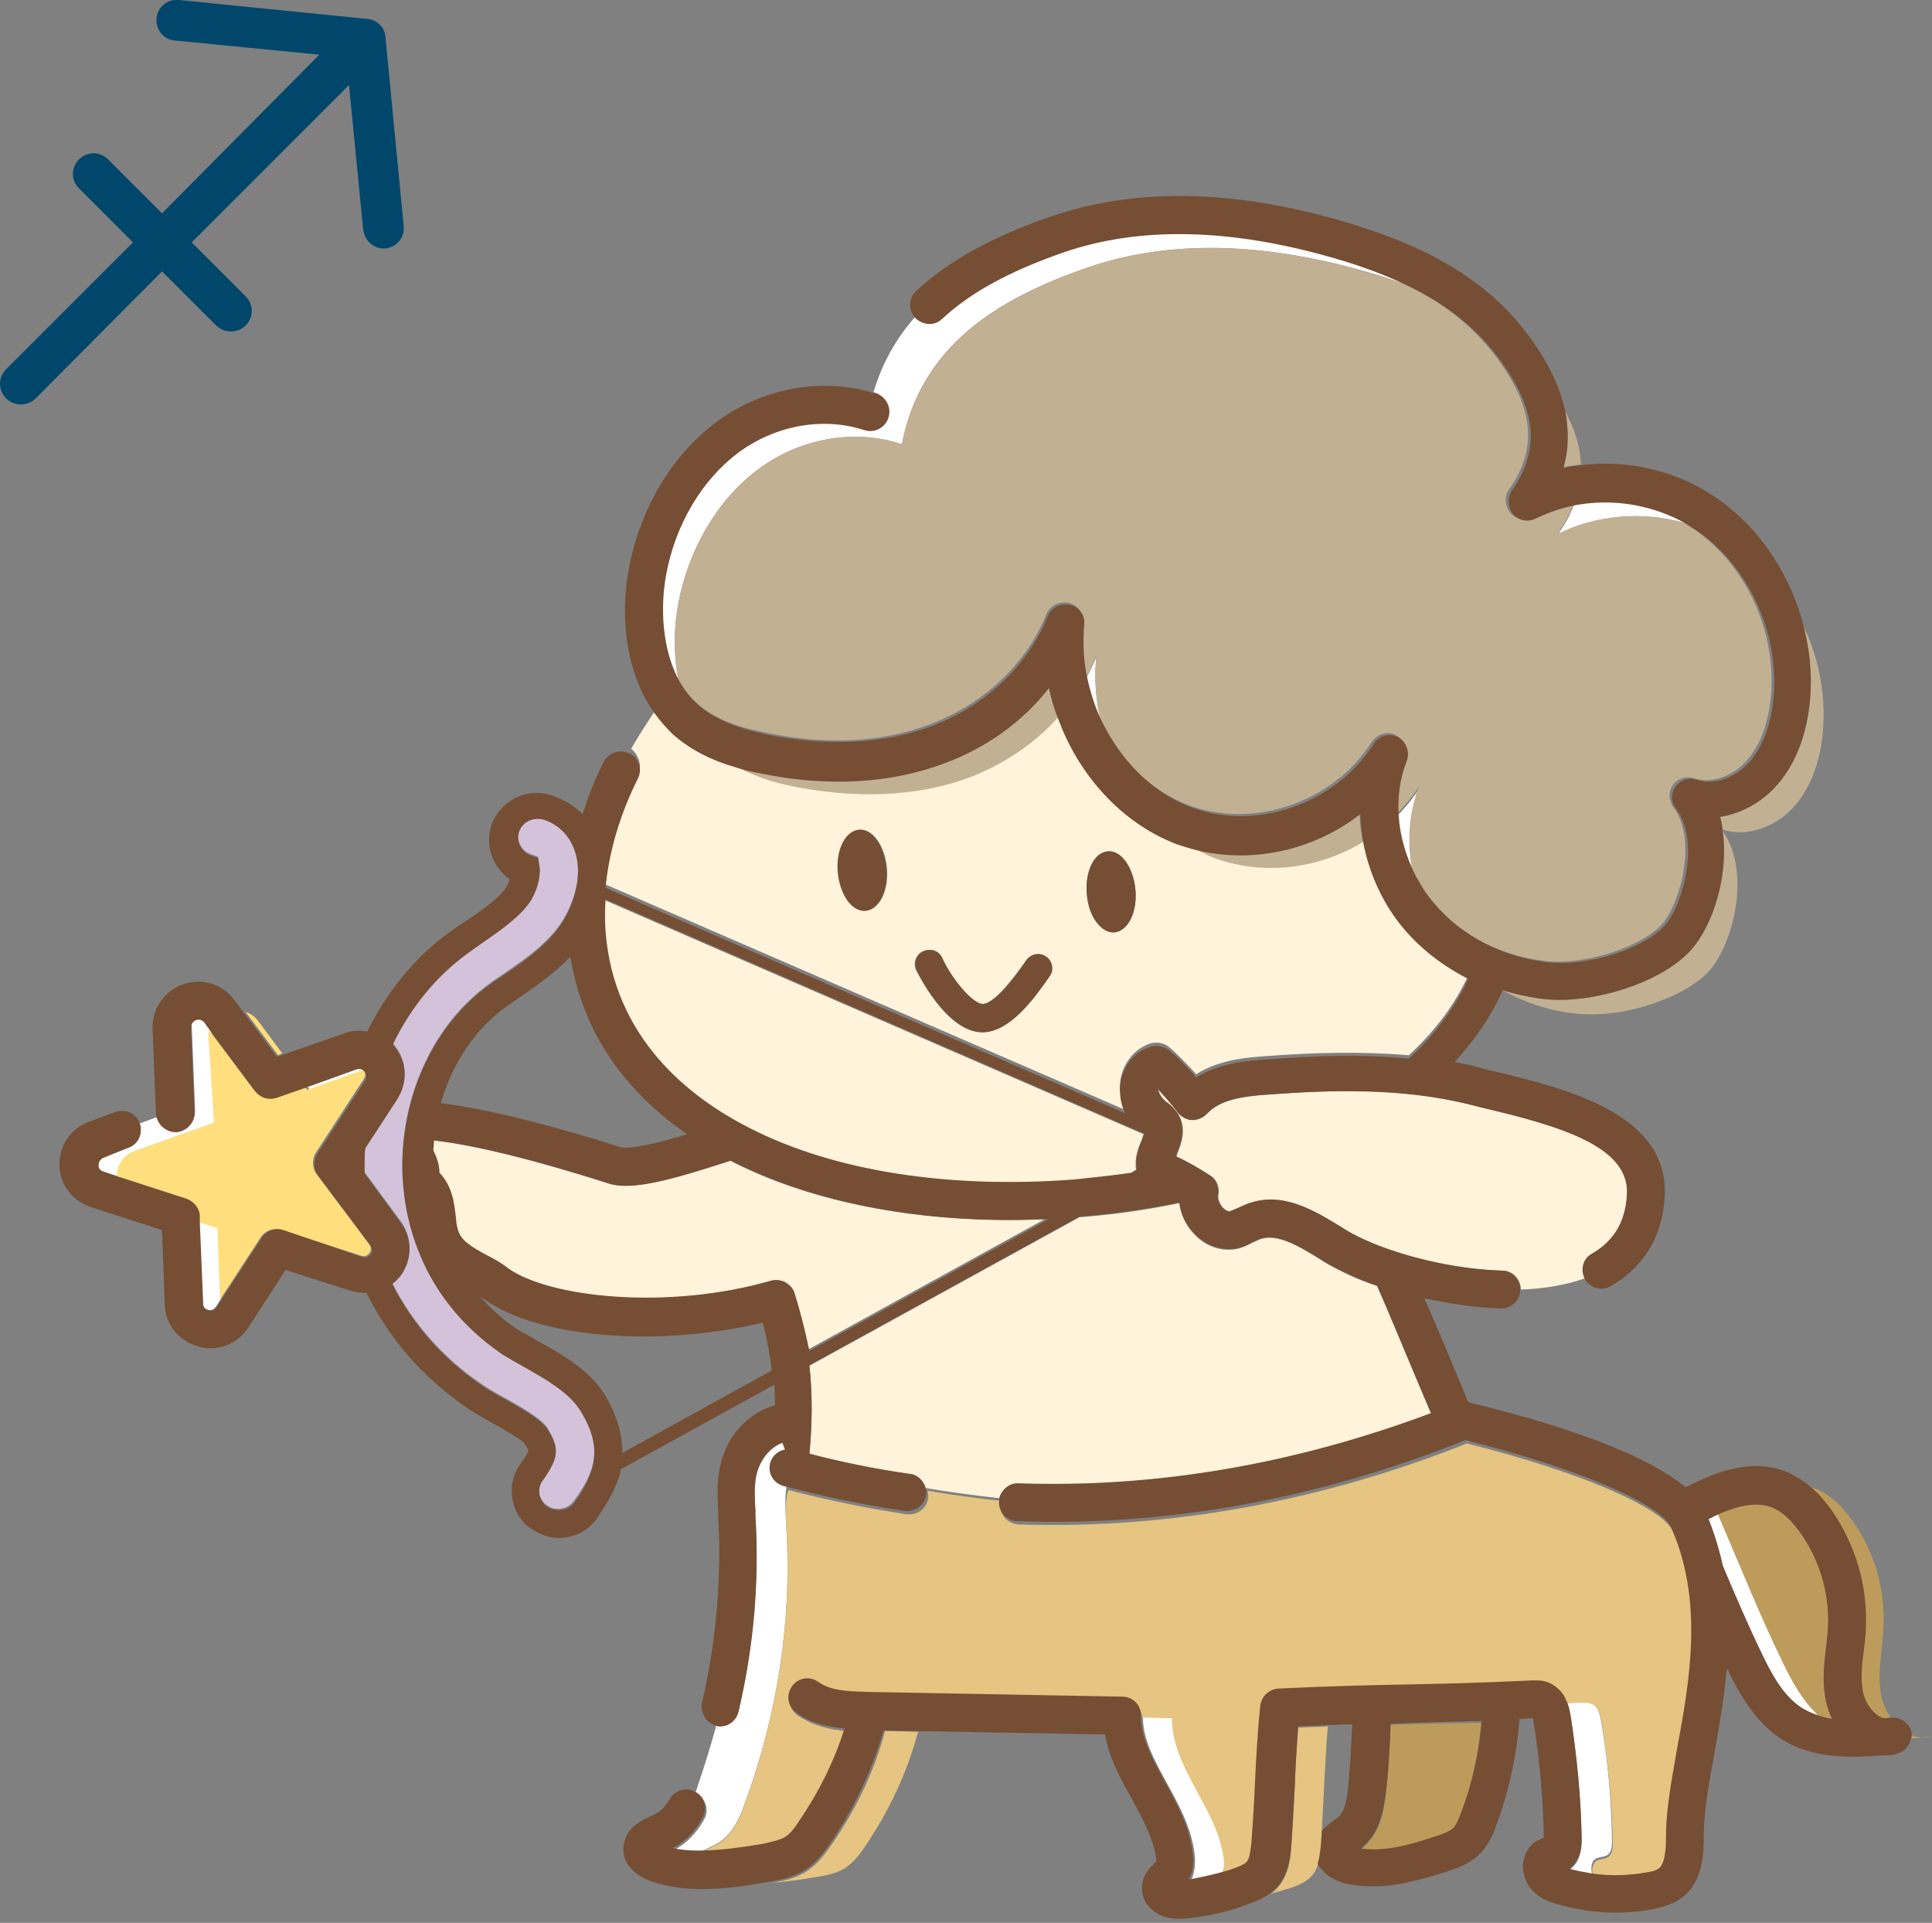 <?xml version="1.0" encoding="utf-8"?>
<!-- Generator: Adobe Illustrator 27.7.0, SVG Export Plug-In . SVG Version: 6.00 Build 0)  -->
<svg version="1.1" id="レイヤー1" xmlns="http://www.w3.org/2000/svg" xmlns:xlink="http://www.w3.org/1999/xlink" x="0px"
	 y="0px" viewBox="0 0 286.2 284.8" style="enable-background:new 0 0 286.2 284.8;" xml:space="preserve">
<rect x="0" y="0" width="286.2" height="284.8" fill="#808080" stroke="none"/>
<style type="text/css">
	.st0{fill:#00476B;}
	.st1{fill:none;}
	.st2{fill:#FFF3DB;}
	.st3{fill:#FFFFFF;}
	.st4{fill:#BD9C5B;}
	.st5{fill:#E6C481;}
	.st6{fill:#C2B093;}
	.st7{fill:#D3C2DA;}
	.st8{fill:#FFDE7D;}
	.st9{fill:#754E34;}
</style>
<g>
	<path class="st0" d="M57.1,5.5c-0.1-1.5-1.3-2.6-2.7-2.7L26.5,0c-1.7-0.2-3.2,1.1-3.3,2.7c-0.2,1.7,1.1,3.2,2.7,3.3l21.4,2.1
		L24,31.6l-8-8c-1.2-1.2-3.1-1.2-4.3,0c-1.2,1.2-1.2,3.1,0,4.3l8,8L0.9,54.7c-1.2,1.2-1.2,3.1,0,4.3c0.6,0.6,1.4,0.9,2.2,0.9
		c0.8,0,1.6-0.3,2.2-0.9L24,40.2l8,8c0.6,0.6,1.4,0.9,2.2,0.9c0.8,0,1.6-0.3,2.2-0.9c1.2-1.2,1.2-3.1,0-4.3l-8-8l23.3-23.3L53.8,34
		c0.2,1.6,1.5,2.8,3,2.8c0.1,0,0.2,0,0.3,0c1.7-0.2,2.9-1.7,2.7-3.3L57.1,5.5z"/>
	<g>
		<g>
			<path class="st1" d="M71.8,192.3c-0.2-0.1-0.4-0.3-0.6-0.4c1.5,1.7,3.4,3.4,5.7,5c0.6,0.4,1.7,1.1,2.8,1.6c3.7,2.1,7.8,4.4,10,8
				c1.9,3.2,2.7,6,2.6,8.6l22.2-12.2c-0.3-2.4-0.7-4.7-1.3-7.1C97.7,199.5,79.6,198.1,71.8,192.3z"/>
			<path class="st1" d="M197.6,269.8c0.2-0.1,0.4-0.3,0.6-0.4c1-0.8,1.3-2.6,1.5-4.4c0.4-3.1,0.6-6.3,0.6-9.4
				c-1.1,0-2.3,0.1-3.6,0.1c-0.4,4.9-0.5,10.3-0.9,15.7C196.4,270.7,197.1,270.2,197.6,269.8z"/>
			<path class="st1" d="M101.7,168.1c-9.6-6.7-15.5-15.7-17.3-26.3c-2.3,2.4-5,4.3-7.5,6c-0.7,0.5-1.3,0.9-2,1.4
				c-4.6,3.3-8,8.4-9.8,14.3c7.6,0.9,18.1,3.9,26.6,6.5C93.2,170.4,97.5,169.4,101.7,168.1z"/>
			<path class="st2" d="M149.4,180.7c-15.6,0-29.9-3-40.9-8.6c-0.1-0.1-0.2-0.1-0.4-0.2c-8.6,2.8-14.6,4.5-18,3.4
				c-13.8-4.4-21.6-5.9-26-6.4c-0.1,0.5-0.1,1-0.1,1.5c0.5,1,0.9,2.2,0.9,3.3c1,0.9,1.7,2.2,2,3.8c0.2,0.9,0.3,1.7,0.4,2.5
				c0.1,0.7,0.2,1.4,0.3,2c0.5,1.6,1.9,2.5,4.3,3.9c1,0.6,2.1,1.2,3.1,1.9c6.1,4.5,23.7,6.4,39.1,1.9c1.4-0.4,3,0.4,3.4,1.8
				c1,2.9,1.6,5.7,2,8.5l35.4-19.5C153.2,180.7,151.3,180.7,149.4,180.7z"/>
			<path class="st2" d="M150.9,219.8c20.3,0.7,40.9-2.8,61.1-10.4c-0.8-2-1.7-4-2.5-5.9c-1.9-4.5-3.7-8.9-5.5-13
				c-3-1-5.7-2.3-7.9-3.6l-0.3-0.2c-3.2-2-6.6-4.1-9.2-3.1c-0.3,0.1-0.6,0.3-0.9,0.4c-0.7,0.3-1.5,0.8-2.5,1
				c-2.2,0.4-4.5-0.3-6.2-2.1c-1.3-1.3-2.1-3-2.3-4.7c-4.7,1-9.7,1.7-14.8,2.1l-40,22c0.5,4.5,0.4,8.9,0,13.1
				c4.9,1.2,9.9,2.2,14.9,3c1.1,0.2,2,1,2.3,2c3.6,0.6,7.2,1.1,10.9,1.5C148.4,220.6,149.6,219.7,150.9,219.8z"/>
			<path class="st3" d="M104.3,269.5c-1.1,2-2.5,3.4-4.2,4.4c-0.1,0-0.2,0.1-0.3,0.1c1.2,0.3,2.6,0.4,3.9,0.4
				c0.7-0.5,1.6-0.8,2.3-1.2c2.4-1.3,3.5-3.7,4.3-6c4.9-13.3,7-27.2,6.2-40.7c-0.1-2.1-0.3-4.2,0-6.3c-0.1,0-0.3-0.1-0.4-0.1
				c-1.5-0.4-2.4-1.9-2-3.4c0.3-1.1,1.2-1.8,2.2-2l-0.4-1c0,0,0,0,0,0c-2,0.8-3.2,2.7-3.7,4.2c-0.5,1.8-0.4,3.8-0.3,5.9l0,0.7
				c0.6,9.6-0.3,19.3-2.5,29c-0.3,1.3-1.5,2.2-2.7,2.2c-0.2,0-0.4,0-0.6-0.1c0,0,0,0,0,0c-0.9,3.3-1.9,6.5-3,9.7
				c0,0.1,0,0.1-0.1,0.2c0.1,0,0.2,0.1,0.2,0.1C104.6,266.5,105.1,268.2,104.3,269.5z"/>
			<path class="st4" d="M208.5,255.4c-0.8,0-1.7,0-2.5,0.1c-0.1,3.4-0.3,6.8-0.7,10.2c-0.3,3-1,6-3.5,8.1c-0.1,0.1-0.1,0.1-0.2,0.2
				c3.6,0.5,7.6-0.6,11.3-1.9c0.8-0.3,1.7-0.6,2.2-1c0.5-0.5,0.9-1.4,1.2-2.2c1.7-4.4,2.7-9,3.1-13.7
				C215.1,255.2,211.7,255.3,208.5,255.4z"/>
			<path class="st3" d="M266.8,252.9c0.8,0.5,1.6,0.9,2.6,1.2c-2.4-2.2-4-5.2-5.4-8.1c-3.4-7-6.2-14.2-9.5-21.7
				c-0.5,0.2-1,0.4-1.4,0.7c0.9,2.3,1.6,4.6,2.1,6.9c1.9,4.4,3.7,8.7,5.7,12.8C262.4,247.9,264.1,251.1,266.8,252.9z"/>
			<path class="st4" d="M286,257.2c-0.4,0-0.8,0.1-1.3,0.1C285.1,257.4,285.6,257.3,286,257.2z"/>
			<path class="st4" d="M271.1,223.5c3.7,5.1,5.5,11.3,5.2,17.6c-0.1,1.2-0.2,2.3-0.3,3.4c-0.2,2.2-0.5,4.3-0.1,6.2
				c0.3,1.3,1.2,2.7,2.2,3.4c0.3,0.2,0.7,0.4,1,0.4c0.3,0,0.6-0.1,1-0.1c-0.7-0.9-1.1-2-1.4-3.1c-0.7-3.4,0.2-6.9,0.3-10.4
				c0.3-5.6-1.4-11.3-4.7-15.8c-1.3-1.8-2.9-3.5-4.9-4.4c-0.4-0.2-0.8-0.3-1.2-0.4C269.3,221.3,270.2,222.3,271.1,223.5z"/>
			<path class="st4" d="M283.2,257c0,0.2,0,0.3,0,0.5c0.5,0,1-0.1,1.5-0.1C284.2,257.3,283.7,257.2,283.2,257z"/>
			<path class="st4" d="M269.4,254.1c0.6,0.2,1.3,0.4,2,0.5c-0.4-0.8-0.7-1.7-0.9-2.6c-0.6-2.8-0.3-5.4,0-8c0.1-1.1,0.2-2.1,0.3-3.1
				c0.2-5-1.2-10-4.2-14c-1.3-1.7-2.5-2.9-3.8-3.5c-2.4-1.1-5.3-0.4-8.3,0.9c3.2,7.5,6.1,14.7,9.5,21.7
				C265.4,248.9,267,251.9,269.4,254.1z"/>
			<path class="st3" d="M181.3,274.6c-1.2-7.3-7.6-12.9-7.6-20.3l-4.4-0.1c0,0,0,0,0,0.1c0,3.3,1.7,6.4,3.5,9.7
				c1.7,3.1,3.5,6.3,4.1,10.1c0.1,0.7,0.4,2.7-0.5,4.5c1.5-0.2,3-0.5,4.5-1c0.1-0.1,0.1-0.2,0.2-0.3
				C181.5,276.6,181.4,275.5,181.3,274.6z"/>
			<path class="st3" d="M236.4,275.3c0.5-0.3,1.3-0.2,1.8-0.6c0.6-0.5,0.6-1.4,0.6-2.2c-0.1-5.9-0.6-11.7-1.6-17.5
				c-0.2-1.1-0.5-2.4-1.5-2.9c-0.4-0.2-0.9-0.2-1.4-0.2c-0.8,0-1.6,0.1-2.3,0.1c0.4,1,0.6,2,0.7,2.5c0.9,5.9,1.5,11.9,1.6,17.9
				c0,0.8,0.1,3.1-1.7,4.5c0,0-0.1,0.1-0.1,0.1c1.1,0.3,2.3,0.6,3.4,0.7C235.6,276.8,235.7,275.7,236.4,275.3z"/>
			<path class="st5" d="M123,273.5c-1,1.4-2.1,2.9-3.9,3.9c-1.7,1-3.6,1.3-4.9,1.5c2.3-0.2,4.6-0.5,6.8-0.9c1.4-0.2,2.8-0.5,4-1.2
				c1.3-0.8,2.2-1.9,3-3.1c3.7-5.4,6.4-11.2,8-17.2l-4.9-0.1C129.5,262.5,126.7,268.2,123,273.5z"/>
			<path class="st5" d="M116.5,226.6c0.8,13.5-1.3,27.3-6.2,40.7c-0.8,2.3-1.9,4.7-4.3,6c-0.7,0.4-1.6,0.7-2.3,1.2
				c3.1,0.1,6.4-0.4,9.5-1c1.3-0.2,2.3-0.4,3.1-0.9c0.8-0.5,1.5-1.4,2.1-2.2c3.1-4.4,5.4-9.2,6.9-14c-2.3-0.2-4.9-0.8-7.1-2.3
				c-1.3-0.9-1.6-2.6-0.7-3.9c0.9-1.3,2.6-1.6,3.9-0.7c1.8,1.3,4.2,1.4,7.2,1.5l37.8,0.7c1.5,0,2.7,1.2,2.8,2.7l4.4,0.1
				c0,7.3,6.4,13,7.6,20.3c0.2,0.9,0.2,2-0.3,2.8c-0.1,0.1-0.1,0.2-0.2,0.3c0.8-0.2,1.5-0.5,2.3-0.7c0.8-0.3,1.6-0.6,1.9-1.1
				c0.4-0.6,0.6-2,0.6-2.9c0.2-2.8,0.3-5.7,0.5-8.5c0.2-4.1,0.4-8,0.8-11.6c0.2-1.4,1.3-2.4,2.7-2.5c8.6-0.4,13.8-0.5,18.8-0.6
				c5-0.1,10.1-0.2,18.7-0.6c0.6,0,1.6-0.1,2.7,0.4c1.2,0.6,1.9,1.5,2.4,2.5c0.8,0,1.5-0.1,2.3-0.1c0.5,0,0.9,0,1.4,0.2
				c1,0.4,1.3,1.7,1.5,2.9c0.9,5.8,1.5,11.6,1.6,17.5c0,0.8,0,1.7-0.6,2.2c-0.5,0.4-1.2,0.3-1.8,0.6c-0.7,0.5-0.8,1.6-0.4,2.4
				c2.7,0.4,5.5,0.3,8.2-0.2c0.6-0.1,1.3-0.3,1.7-0.6c1-0.8,1-3.7,1-4.9c0-3.7,0.8-8,1.6-12.6c1.9-10.3,4-21.9-0.8-32.9
				c-1.6-3.6-14.1-8.9-30.5-13c-21.9,8.7-44.3,12.7-66.4,12c-1.6-0.1-2.8-1.4-2.7-2.9c0-0.2,0-0.4,0.1-0.6
				c-3.7-0.4-7.4-0.9-10.9-1.5c0.1,0.4,0.1,0.7,0.1,1.1c-0.2,1.4-1.4,2.4-2.8,2.4c-0.1,0-0.3,0-0.4,0c-5.8-0.9-11.7-2.1-17.5-3.6
				C116.2,222.4,116.4,224.5,116.5,226.6z"/>
			<path class="st5" d="M195.8,271.4c0.3-5.4,0.5-10.8,0.9-15.7c-1.4,0.1-2.8,0.1-4.4,0.2c-0.2,2.8-0.4,5.8-0.5,8.9
				c-0.1,2.8-0.3,5.7-0.5,8.6c-0.1,2-0.4,4-1.7,5.8c-0.4,0.5-0.8,1-1.3,1.3c1-0.3,2-0.6,3-0.9c1.2-0.4,2.5-1,3.3-2.1
				c0.3-0.4,0.5-0.9,0.6-1.3c0.3-0.9,0.4-2,0.5-3C195.8,272.6,195.8,272,195.8,271.4z"/>
			<path class="st2" d="M89.6,138c1.2,15.8,12.3,24.6,21.4,29.2c12.5,6.3,29.6,9,48,7.6c2.9-0.2,5.7-0.6,8.5-1l0.8-0.5
				c-0.3-1.7,0.3-3.3,0.8-4.4c0.1-0.3,0.2-0.6,0.3-0.9l-79.9-34.7C89.5,134.9,89.5,136.4,89.6,138z"/>
			<path class="st2" d="M94.5,114.8c-2.6,5.4-4.2,10.9-4.8,16.2l77,33.4c-0.5-1.1-0.8-2.4-0.8-3.6c0.1-3,2.1-5.6,4.7-6.3
				c0.9-0.2,1.9,0,2.6,0.6c1.4,1.2,2.7,2.6,4,4c3.5-2.2,7.7-2.5,10.7-2.7c6.7-0.5,13.7-0.7,20.8-0.1c3.9-3.6,6.8-7.5,8.8-11.8
				c-4.2-2.1-7.9-5.1-10.7-8.9c-2.4-3.3-4-7.1-4.8-11c-6.7,4.1-15.2,5.1-22.5,2.2c-1.1-0.4-2.1-1-3.1-1.6c-0.9-0.3-1.8-0.5-2.7-0.9
				c-7.8-3.1-13.9-10-16.9-18.2c-3.6,4-8.2,7-13.2,8.9c-8.2,3.1-17.2,3.1-25.8,1.3c-3.1-0.7-6.2-1.6-8.9-3.2
				c-3.1-0.9-6.4-2.3-9.2-4.9c-1-0.9-1.9-1.9-2.6-3c-1.3,1.9-2.5,3.8-3.6,5.7C94.6,111.8,95.2,113.5,94.5,114.8z M164.1,126.1
				c2-0.2,3.8,2.4,4.1,5.7c0.3,3.3-1.1,6.1-3.1,6.3c-2,0.2-3.8-2.4-4.1-5.7C160.7,129,162.1,126.2,164.1,126.1z M136.7,140.9
				c1.1-0.5,2.3,0,2.8,1c1.4,3,4.5,6.8,6,6.8c0,0,0,0,0,0c1.9,0,5.1-4.5,6.3-6.2l0.2-0.3c0.7-0.9,2-1.2,2.9-0.5
				c0.9,0.7,1.2,2,0.5,2.9l-0.2,0.3c-2.1,3-5.6,8-9.7,8c0,0,0,0,0,0c-5.4,0-9.7-9.1-9.8-9.2C135.2,142.6,135.7,141.4,136.7,140.9z
				 M127.3,122.9c2-0.2,3.8,2.4,4.1,5.7c0.3,3.3-1.1,6.1-3.1,6.3c-2,0.2-3.8-2.4-4.1-5.7C123.9,125.9,125.3,123.1,127.3,122.9z"/>
			<path class="st3" d="M249.7,77.5c-5-2.9-10.9-3.9-16.5-2.9c-0.5,1.5-1.3,3-2.4,4.5C236.7,76.2,243.5,75.7,249.7,77.5z"/>
			<path class="st3" d="M131.4,61.6c-0.5,1.5-2.1,2.3-3.6,1.8c-6-2-13.2-0.7-18.7,3.4c-5.3,4-9.2,10.5-10.6,17.9
				c-0.9,4.7-0.8,11.1,2,16c-0.7-3.7-0.7-7.7,0-11.4c1.5-7.8,5.6-15.1,11.7-19.7c6.1-4.6,14.2-6.2,21.4-3.8
				c2.8-14.6,14.2-21.6,27.6-26.2c13.4-4.6,28.1-3.2,41.7,0.8c1.9,0.5,3.7,1.2,5.6,1.8c-3.2-1.6-6.9-3-11.2-4.2
				c-15.3-4.4-28.7-4.7-40-0.8c-8,2.8-13.7,5.9-17.9,9.8c-1.1,1-2.8,1-3.9,0c-2.7,3.1-4.8,6.7-6.1,11.1c0,0,0.1,0,0.1,0
				C131.1,58.6,131.9,60.1,131.4,61.6z"/>
			<path class="st3" d="M210.4,116.6c-1,1.5-2.1,2.9-3.3,4.1c0.2,3,1,6.1,2.5,8.8C208.6,125.2,208.8,120.6,210.4,116.6z"/>
			<path class="st3" d="M162.4,97.3c-0.4,1.1-1,2.2-1.5,3.2c0.5,2.2,1.2,4.3,2.2,6.4C162.3,103.7,162.1,100.5,162.4,97.3z"/>
			<path class="st6" d="M231.6,69.2c0.9-0.2,1.7-0.3,2.6-0.4c-0.1-2.6-0.9-5.2-2.3-7.8C232.4,63.8,232.3,66.5,231.6,69.2z"/>
			<path class="st6" d="M250.5,140.7c-3.8,4.2-12.4,7.4-19.6,7.4c-1,0-1.9-0.1-2.8-0.2c-1.9-0.3-3.8-0.7-5.7-1.3
				c0.1,0,0.2,0.1,0.2,0.1c3.3,1.8,6.9,3,10.6,3.4c7.2,0.9,16.5-2.4,20-6.3c3.5-3.9,6.3-14.6,2-20.7
				C256.1,129.7,253.8,137.1,250.5,140.7z"/>
			<path class="st6" d="M268.2,102.5c-0.2,3.8-1.2,9.3-4.8,13.5c-2.3,2.7-5.4,4.4-8.6,4.9c0.2,0.7,0.3,1.3,0.4,2
				c3.9,1.2,8.2-0.6,10.8-3.7c2.7-3.2,3.9-7.6,4.1-11.8c0.3-5.1-0.8-10.2-3-14.8C268,95.9,268.3,99.2,268.2,102.5z"/>
			<path class="st6" d="M143.5,115.2c5-1.9,9.6-4.9,13.2-8.9c-0.6-1.5-1-3.1-1.4-4.7c-4,4.9-9.4,8.8-15.6,11.2
				c-8,3-17.5,3.5-27.4,1.4c-1.1-0.2-2.3-0.5-3.6-0.9c2.7,1.6,5.8,2.6,8.9,3.2C126.2,118.2,135.3,118.2,143.5,115.2z"/>
			<path class="st6" d="M201.9,124.7c-0.3-1.5-0.5-3-0.5-4.5c-7.1,5.5-16.5,7.5-25.1,5.1c1,0.6,2,1.1,3.1,1.6
				C186.8,129.8,195.2,128.8,201.9,124.7z"/>
			<path class="st6" d="M161.2,39.6c-13.4,4.6-24.8,11.7-27.6,26.2c-7.2-2.4-15.3-0.8-21.4,3.8c-6.1,4.6-10.2,11.9-11.7,19.7
				c-0.7,3.7-0.8,7.7,0,11.4c0.7,1.3,1.6,2.4,2.7,3.4c2.9,2.7,7,3.8,10.2,4.4c8.8,1.9,17.2,1.5,24.3-1.2c8-3,14.3-8.9,17.3-16.3
				c0.5-1.3,1.9-2,3.3-1.7c1.4,0.3,2.3,1.6,2.1,3c-0.3,2.7-0.1,5.4,0.5,8c0.6-1,1.1-2.1,1.5-3.2c-0.3,3.2-0.1,6.4,0.6,9.6
				c2.7,5.6,7.2,10.2,12.7,12.4c9.7,3.9,21.8-0.2,27.5-9.2c0.8-1.2,2.4-1.7,3.6-1c1.3,0.7,1.9,2.2,1.3,3.5c-1,2.5-1.4,5.3-1.2,8.2
				c1.2-1.3,2.4-2.6,3.3-4.1c-1.6,4.1-1.8,8.6-0.9,13c0.5,1,1.1,2,1.8,2.9c4,5.4,10.4,9,17.5,9.9c6.4,0.8,14.7-2.2,17.6-5.4
				c2.7-3,5.3-12.6,1.7-17.3c-0.7-1-0.8-2.3-0.1-3.3c0.7-1,2-1.4,3.2-1c2.5,0.8,5.8-0.3,7.9-2.8c2.6-3.1,3.3-7.2,3.5-10.2
				c0.5-9.2-3.8-18.4-11-23.6c-0.6-0.4-1.2-0.8-1.8-1.2c-6.2-1.8-13.1-1.3-18.9,1.6c1.1-1.5,1.9-3,2.4-4.5c-2.1,0.4-4.1,1-6,2
				c-1.2,0.6-2.6,0.3-3.4-0.7c-0.8-1-0.9-2.4-0.1-3.5c4.4-6.2,3.6-12.6-2.8-20.6c-3.1-3.8-7.1-7-12.5-9.6c-1.9-0.7-3.7-1.3-5.6-1.8
				C189.3,36.4,174.6,35,161.2,39.6z"/>
			<path class="st7" d="M86,208.8c-1.6-2.7-5.3-4.7-8.5-6.6c-1.1-0.6-2.3-1.3-3.1-1.8c-12.7-8.7-14.7-21-14.8-27.5
				c-0.1-11,4.8-21.4,12.9-27.2c0.6-0.5,1.3-0.9,2-1.4c3.2-2.2,6.9-4.7,9-8.2c1.6-2.7,2.9-6.8,1.6-10.4c-0.8-2.1-2.4-3.7-4.6-4.5
				c-0.3-0.1-0.6-0.1-0.9-0.1c-1.2,0-2.3,0.7-2.7,1.9c-0.5,1.4,0.3,3,1.7,3.5l1.1,0.4l0.2,1.2c0.2,1.1-0.1,3.1-1.2,5
				c-1.5,2.4-4.4,4.4-7.3,6.4c-0.7,0.5-1.4,1-2.1,1.5c-4.7,3.4-8.5,8-11.1,13.5c0.1,0.1,0.2,0.2,0.3,0.4c1.8,2.3,2,5.4,0.3,7.8
				l-4.7,7.2c-0.1,1-0.1,2-0.1,2.9c0,0.3,0,0.5,0,0.8l5.3,7.2c1.8,2.4,1.8,5.5,0.1,7.9c-0.4,0.5-0.8,1-1.3,1.3
				c2.9,5.8,7.4,11,13.1,14.9c1,0.7,2.2,1.4,3.5,2.1c3.6,2,5.6,3.3,6.4,4.5c1.8,3,1.7,4.2-0.7,7.6c-0.4,0.6-0.6,1.4-0.5,2.1
				c0.1,0.7,0.5,1.4,1.2,1.8c1.2,0.9,3.1,0.5,3.9-0.7C88.2,218,89.4,214.3,86,208.8z"/>
			<path class="st2" d="M235.9,185.7c3.3-1.9,5-4.8,5.2-8.8c0.4-7.1-9.8-10.1-21.3-12.8c-0.8-0.2-1.6-0.4-2.4-0.6
				c-9.7-2.4-19.8-2.1-29.2-1.4c-3.9,0.3-7.4,0.7-9.4,2.9c-0.6,0.6-1.4,0.9-2.2,0.9c-0.8,0-1.6-0.5-2.1-1.2
				c-0.9-1.2-1.8-2.4-2.9-3.4c0.1,0.6,0.5,1.3,1,1.7l0.2,0.2c0.5,0.3,1.1,0.9,1.7,1.7c1.4,2.3,0.5,4.5-0.1,6c0,0.1-0.1,0.2-0.1,0.4
				c1.5,0.7,3.1,1.6,5,2.8c1,0.6,1.4,1.8,1.2,2.9c-0.1,0.6,0.2,1.3,0.7,1.9c0.4,0.4,0.8,0.6,1.1,0.5c0.3-0.1,0.7-0.3,1.2-0.5
				c0.5-0.2,0.9-0.5,1.4-0.6c5.2-1.9,10.1,1.2,14.1,3.6l0.3,0.2c4.6,2.9,14.1,5.9,23.3,6.1c1.5,0,2.7,1.3,2.7,2.8
				c3.5-0.1,6.8-0.7,9.6-1.7C234.1,188,234.6,186.4,235.9,185.7z"/>
			<path class="st3" d="M19,170l-3.8,1.4c-0.7,0.2-0.7,0.8-0.7,1.1c0,0.3,0.1,0.8,0.8,1l2.1,0.7c0-1.5,0.9-3.1,2.6-3.7l11.8-4.2
				l-0.5-12.6c0-0.4,0-0.8,0.1-1.2l-1-1.4c-0.4-0.6-1-0.5-1.3-0.4c-0.3,0.1-0.8,0.4-0.7,1.1l0.5,12.6c0.1,1.5-1.1,2.9-2.7,2.9
				c-1.3,0-2.4-0.7-2.8-1.9l-2.7,1l0,0C21.2,167.9,20.4,169.5,19,170z"/>
			<path class="st3" d="M29.5,181l0.5,12c0,0.7,0.5,0.9,0.8,1c0.3,0.1,0.8,0.1,1.2-0.5l0.7-1.1l-0.4-10.6L29.5,181z"/>
			<path class="st3" d="M54.1,158.4c-0.2-0.2-0.6-0.6-1.2-0.3l-7.5,2.7l0.5,0.6L54.1,158.4z"/>
			<path class="st8" d="M41.8,156l-3.5-4.7c-0.5-0.7-1.2-1.2-1.9-1.4l4.8,6.4L41.8,156z"/>
		</g>
		<path class="st8" d="M31.7,166.3l-11.8,4.2c-1.7,0.6-2.6,2.2-2.6,3.7l10.2,3.3c1.1,0.4,1.9,1.4,1.9,2.6l0,0.9l2.8,0.9l0.4,10.6
			l6-9.2c0.7-1.1,2-1.5,3.2-1.1l11.7,3.8c0.7,0.2,1.1-0.2,1.2-0.4c0.2-0.2,0.4-0.7,0-1.3l-7.8-10.4c-0.7-0.9-0.7-2.2-0.1-3.2
			l7.1-10.9c0.4-0.6,0.1-1.1-0.1-1.3c0,0,0,0,0,0l-8.3,2.9l-0.5-0.6l-4.3,1.5c-1.2,0.4-2.5,0-3.2-1l-6.5-8.7
			c-0.1,0.4-0.2,0.8-0.1,1.2L31.7,166.3z"/>
		<g>
			<path class="st9" d="M283.2,257c0-0.1,0-0.1,0-0.2c-0.2-1.5-1.6-2.5-3-2.4c0,0,0,0,0,0c-0.3,0-0.7,0.1-1,0.1
				c-0.3,0-0.7-0.2-1-0.4c-1-0.7-1.9-2-2.2-3.4c-0.4-1.9-0.2-4,0.1-6.2c0.1-1.1,0.3-2.3,0.3-3.4c0.3-6.3-1.6-12.5-5.2-17.6
				c-0.9-1.2-1.8-2.3-2.8-3.1c-1-0.9-2.1-1.6-3.3-2.2c-5.1-2.3-10.4-0.5-15.4,2.1c-6.9-5.8-22.2-10.2-31.8-12.5l-0.2-0.1
				c0,0-0.1,0-0.2,0c-0.9-2.2-1.8-4.4-2.7-6.5c-1.3-3.2-2.6-6.1-3.8-8.9c3.8,0.8,7.6,1.4,11.3,1.5c0,0,0.1,0,0.1,0
				c1.5,0,2.8-1.2,2.8-2.7c0,0,0-0.1,0-0.1c0-1.5-1.2-2.8-2.7-2.8c-9.2-0.3-18.7-3.3-23.3-6.1l-0.3-0.2c-4-2.5-8.9-5.6-14.1-3.6
				c-0.5,0.2-1,0.4-1.4,0.6c-0.5,0.2-0.9,0.4-1.2,0.5c-0.3,0.1-0.7-0.2-1.1-0.5c-0.5-0.5-0.8-1.3-0.7-1.9c0.2-1.1-0.2-2.3-1.2-2.9
				c-1.8-1.2-3.4-2.1-5-2.8c0.1-0.1,0.1-0.3,0.1-0.4c0.6-1.5,1.5-3.7,0.1-6c-0.5-0.8-1.2-1.4-1.7-1.7l-0.2-0.2
				c-0.5-0.4-0.9-1.1-1-1.7c1,1.1,2,2.2,2.9,3.4c0.5,0.7,1.3,1.1,2.1,1.2c0.8,0,1.7-0.3,2.2-0.9c2.1-2.2,5.5-2.7,9.4-2.9
				c9.5-0.7,19.6-0.9,29.2,1.4c0.8,0.2,1.6,0.4,2.4,0.6c11.4,2.7,21.7,5.7,21.3,12.8c-0.2,4-1.9,6.9-5.2,8.8
				c-1.3,0.7-1.7,2.3-1.1,3.6c0,0.1,0.1,0.1,0.1,0.2c0.8,1.3,2.5,1.8,3.8,1c4.9-2.8,7.7-7.4,8-13.3c0.7-12.4-15.1-16.1-25.6-18.6
				c-0.8-0.2-1.6-0.4-2.3-0.6c-1.1-0.3-2.1-0.5-3.2-0.7c3-3.3,5.4-6.8,7.1-10.6c-0.1,0-0.2-0.1-0.2-0.1c1.8,0.6,3.7,1,5.7,1.3
				c0.9,0.1,1.8,0.2,2.8,0.2c7.2,0,15.8-3.1,19.6-7.4c3.2-3.6,5.6-11,4.7-17.5c0-0.1,0-0.1,0-0.2c-0.1-0.7-0.2-1.4-0.4-2
				c3.2-0.5,6.3-2.2,8.6-4.9c3.6-4.2,4.6-9.7,4.8-13.5c0.2-3.3-0.2-6.6-1-9.8c-1.9-7.4-6.2-14.2-12.3-18.6c-6-4.4-13.5-6.2-20.7-5.3
				c-0.9,0.1-1.7,0.2-2.6,0.4c0.8-2.7,0.8-5.4,0.3-8.2c-0.8-4-2.9-8.2-6.4-12.6c-5.7-7.1-14.1-12.1-26.5-15.7
				c-16.4-4.8-31-5-43.4-0.7c-8.8,3-15.1,6.6-19.9,11c-1.1,1.1-1.2,2.8-0.1,4c0,0,0.1,0.1,0.1,0.1c1.1,1,2.8,1.1,3.9,0
				c4.2-3.9,9.9-7,17.9-9.8c11.3-3.9,24.7-3.6,40,0.8c4.2,1.2,7.9,2.6,11.2,4.2c5.4,2.6,9.4,5.8,12.5,9.6c6.4,8,7.2,14.3,2.8,20.6
				c-0.7,1-0.7,2.5,0.1,3.5c0.8,1,2.2,1.3,3.4,0.7c1.9-0.9,3.9-1.6,6-2c5.6-1,11.5,0,16.5,2.9c0.6,0.4,1.2,0.8,1.8,1.2
				c7.2,5.2,11.5,14.4,11,23.6c-0.2,3-0.9,7.1-3.5,10.2c-2.1,2.5-5.4,3.7-7.9,2.8c-1.2-0.4-2.4,0-3.2,1c-0.7,1-0.7,2.3,0.1,3.3
				c3.6,4.8,1,14.3-1.7,17.3c-2.8,3.2-11.1,6.2-17.6,5.4c-7.2-0.9-13.5-4.5-17.5-9.9c-0.7-0.9-1.2-1.9-1.8-2.9
				c-1.4-2.8-2.3-5.8-2.5-8.8c-0.2-2.9,0.2-5.7,1.2-8.2c0.5-1.3-0.1-2.9-1.3-3.5c-1.3-0.7-2.9-0.2-3.6,1
				c-5.8,9.1-17.9,13.1-27.5,9.2c-5.5-2.2-9.9-6.8-12.7-12.4c-1-2-1.7-4.2-2.2-6.4c-0.6-2.6-0.7-5.3-0.5-8c0.2-1.4-0.7-2.7-2.1-3
				c-1.4-0.3-2.8,0.4-3.3,1.7c-3,7.4-9.3,13.3-17.3,16.3c-7,2.6-15.4,3-24.3,1.2c-3.2-0.7-7.2-1.8-10.2-4.4c-1.1-1-2-2.2-2.7-3.4
				c-2.7-4.8-2.9-11.2-2-16c1.4-7.4,5.3-13.9,10.6-17.9c5.5-4.1,12.6-5.4,18.7-3.4c1.5,0.5,3.1-0.3,3.6-1.8c0.5-1.5-0.3-3.1-1.8-3.6
				c0,0-0.1,0-0.1,0c-7.7-2.5-16.8-0.9-23.7,4.3c-6.4,4.8-11.1,12.6-12.8,21.4c-1.3,6.6-0.8,15.3,3.8,21.7c0.8,1.1,1.6,2,2.6,3
				c2.8,2.5,6.1,4,9.2,4.9c1.2,0.4,2.4,0.7,3.6,0.9c9.9,2.1,19.4,1.6,27.4-1.4c6.3-2.3,11.7-6.2,15.6-11.2c0.3,1.6,0.8,3.2,1.4,4.7
				c3,8.1,9.1,15,16.9,18.2c0.9,0.4,1.8,0.6,2.7,0.9c8.6,2.4,18,0.4,25.1-5.1c0.1,1.5,0.2,3,0.5,4.5c0.8,3.9,2.4,7.7,4.8,11
				c2.7,3.7,6.4,6.7,10.7,8.9c-2,4.3-4.9,8.2-8.8,11.8c-7.1-0.7-14.1-0.4-20.8,0.1c-3,0.2-7.2,0.5-10.7,2.7c-1.2-1.4-2.5-2.8-4-4
				c-0.7-0.6-1.7-0.8-2.6-0.6c-2.7,0.7-4.6,3.3-4.7,6.3c0,1.2,0.2,2.5,0.8,3.6l-77-33.4c0.5-5.3,2.1-10.8,4.8-16.2
				c0.7-1.4,0.1-3-1.2-3.7c0,0,0,0-0.1,0c-1.4-0.7-3.1-0.1-3.8,1.3c-1.3,2.6-2.3,5.1-3.1,7.7c-1.2-1.2-2.8-2.2-4.6-2.8
				c-3.7-1.2-7.6,0.8-8.9,4.4c-1,3.1,0.2,6.3,2.7,8c-0.1,0.4-0.3,0.8-0.5,1.2c-1,1.6-3.7,3.5-6.1,5.1c-0.8,0.5-1.5,1-2.2,1.5
				c-5.2,3.7-9.4,8.9-12.3,14.8c-1.1-0.2-2.4-0.2-3.5,0.3l-9.2,3.2l-0.7,0.2l-4.8-6.4l-1.5-2c-1.8-2.4-4.8-3.3-7.6-2.3
				c-2.8,1-4.6,3.6-4.5,6.6l0.5,12.6c0,0.3,0.1,0.6,0.2,0.8c0.4,1.1,1.5,1.9,2.8,1.9c1.5-0.1,2.8-1.4,2.7-2.9l-0.5-12.6
				c0-0.7,0.5-1,0.7-1.1c0.3-0.1,0.8-0.2,1.3,0.4l1,1.4l6.5,8.7c0.7,1,2,1.4,3.2,1l4.3-1.5l7.5-2.7c0.6-0.2,1,0.1,1.2,0.3
				c0,0,0,0,0,0c0.2,0.2,0.4,0.7,0.1,1.3l-7.1,10.9c-0.6,1-0.6,2.3,0.1,3.2l7.8,10.4c0.4,0.6,0.2,1.1,0,1.3
				c-0.2,0.2-0.6,0.6-1.2,0.4L42,182.2c-1.2-0.4-2.5,0.1-3.2,1.1l-6,9.2l-0.7,1.1c-0.4,0.6-0.9,0.5-1.2,0.5c-0.3-0.1-0.8-0.3-0.8-1
				l-0.5-12l0-0.9c0-1.2-0.8-2.2-1.9-2.6l-10.2-3.3l-2.1-0.7c-0.7-0.2-0.8-0.7-0.8-1c0-0.3,0.1-0.8,0.7-1.1L19,170
				c1.5-0.5,2.2-2.1,1.7-3.6l0,0c-0.5-1.5-2.1-2.2-3.6-1.7l-3.8,1.4c-2.8,1-4.5,3.5-4.5,6.4c0,2.9,1.9,5.4,4.7,6.3l10.5,3.4l0.4,11
				c0.1,3,2.1,5.4,4.9,6.2c0.6,0.2,1.2,0.3,1.9,0.3c2.2,0,4.3-1.1,5.6-3.1l5.5-8.5l9.7,3.1c0.8,0.2,1.5,0.3,2.3,0.3
				c3.3,6.7,8.2,12.4,14.7,16.9c1.1,0.8,2.4,1.5,3.8,2.3c2.9,1.6,4.6,2.7,4.9,3.1c0.2,0.4,0.6,0.9,0.6,1c0,0.1-0.2,0.6-1.2,2
				c-1.1,1.5-1.5,3.4-1.2,5.2c0.3,1.8,1.3,3.5,2.9,4.5c1.2,0.8,2.6,1.3,4,1.3c2.3,0,4.4-1.1,5.7-3c1.5-2.2,2.9-4.5,3.5-7.2
				l22.7-12.5c0.1,1,0.1,2.1,0.1,3.1c-0.3,0-0.5,0.1-0.8,0.2c-3.4,1.3-6.1,4.2-7.1,7.9c-0.8,2.7-0.6,5.4-0.5,7.8l0,0.7
				c0.5,9-0.3,18.3-2.4,27.4c-0.3,1.5,0.6,3,2.1,3.4c0,0,0,0,0,0c0.2,0.1,0.4,0.1,0.6,0.1c1.3,0,2.4-0.9,2.7-2.2
				c2.3-9.7,3.1-19.4,2.5-29l0-0.7c-0.1-2.1-0.3-4.1,0.3-5.9c0.4-1.5,1.6-3.5,3.7-4.2c0,0,0,0,0,0l0.4,1c-1,0.2-1.9,0.9-2.2,2
				c-0.4,1.5,0.5,3,2,3.4c0.1,0,0.3,0.1,0.4,0.1c5.7,1.5,11.6,2.7,17.5,3.6c0.1,0,0.3,0,0.4,0c1.4,0,2.6-1,2.8-2.4
				c0.1-0.4,0-0.8-0.1-1.1c-0.3-1-1.2-1.9-2.3-2c-5-0.7-10-1.7-14.9-3c0.4-4.1,0.5-8.5,0-13.1l40-22c5.1-0.4,10-1.1,14.8-2.1
				c0.2,1.7,1,3.4,2.3,4.7c1.7,1.7,4,2.5,6.2,2.1c1-0.2,1.9-0.6,2.5-1c0.3-0.1,0.6-0.3,0.9-0.4c2.6-1,5.9,1.1,9.2,3.1l0.3,0.2
				c2.2,1.3,4.9,2.6,7.9,3.6c1.8,4.1,3.6,8.5,5.5,13c0.8,1.9,1.6,3.9,2.5,5.9c-20.3,7.6-40.8,11.1-61.1,10.4
				c-1.3-0.1-2.5,0.9-2.8,2.1c0,0.2-0.1,0.4-0.1,0.6c-0.1,1.6,1.2,2.9,2.7,2.9c22.1,0.8,44.4-3.2,66.4-12c16.4,4.1,28.9,9.4,30.5,13
				c4.8,11,2.7,22.7,0.8,32.9c-0.8,4.6-1.6,8.9-1.6,12.6c0,1.2,0,4-1,4.9c-0.4,0.3-1,0.5-1.7,0.6c-2.7,0.5-5.5,0.6-8.2,0.2
				c-1.2-0.2-2.3-0.4-3.4-0.7c0,0,0.1-0.1,0.1-0.1c1.7-1.4,1.7-3.6,1.7-4.5c-0.1-6-0.7-12-1.6-17.9c-0.1-0.5-0.2-1.5-0.7-2.5
				c-0.4-1-1.2-1.9-2.4-2.5c-1-0.5-2-0.4-2.7-0.4c-8.6,0.4-13.7,0.5-18.7,0.6c-5,0.1-10.2,0.2-18.8,0.6c-1.4,0.1-2.5,1.1-2.7,2.5
				c-0.4,3.7-0.6,7.5-0.8,11.6c-0.1,2.8-0.3,5.6-0.5,8.5c-0.1,0.8-0.2,2.3-0.6,2.9c-0.3,0.5-1.1,0.8-1.9,1.1
				c-0.8,0.3-1.5,0.5-2.3,0.7c-1.5,0.4-3,0.7-4.5,1c1-1.8,0.6-3.8,0.5-4.5c-0.6-3.8-2.4-7-4.1-10.1c-1.8-3.3-3.5-6.4-3.5-9.7
				c0,0,0,0,0-0.1c0-1.5-1.2-2.7-2.8-2.7l-37.8-0.7c-3-0.1-5.4-0.2-7.2-1.5c-1.3-0.9-3-0.6-3.9,0.7c-0.9,1.3-0.6,3,0.7,3.9
				c2.2,1.6,4.8,2.1,7.1,2.3c-1.5,4.9-3.9,9.6-6.9,14c-0.6,0.9-1.3,1.8-2.1,2.2c-0.8,0.4-1.8,0.6-3.1,0.9c-3,0.5-6.4,1-9.5,1
				c-1.4,0-2.7-0.1-3.9-0.4c0.1,0,0.2-0.1,0.3-0.1c1.7-0.9,3.1-2.4,4.2-4.4c0.7-1.4,0.3-3.1-1.1-3.8c-0.1,0-0.2-0.1-0.2-0.1
				c-1.3-0.6-2.9-0.1-3.6,1.2c-0.6,1-1.2,1.7-2,2.1c-0.2,0.1-0.5,0.3-0.8,0.4c-1.3,0.6-3.4,1.6-3.9,3.8c-0.7,2.5,0.9,4.8,4.1,5.9
				c2.4,0.8,4.9,1.1,7.4,1.1c3.4,0,6.8-0.5,10-1.1c0,0,0,0,0,0c1.4-0.2,3.2-0.6,4.9-1.5c1.7-1,2.9-2.5,3.9-3.9
				c3.7-5.4,6.4-11.1,8.1-17l4.9,0.1l27.9,0.5c0.6,3.5,2.3,6.6,4,9.6c1.5,2.8,3,5.5,3.5,8.3c0.1,0.6,0.1,0.9,0.1,0.9
				c-0.1,0.1-0.2,0.2-0.3,0.3c-0.6,0.6-1.8,1.7-1.8,3.5c-0.1,1.2,0.4,2.4,1.3,3.2c1.3,1.3,3.1,1.5,4.1,1.5c0.3,0,0.5,0,0.7,0
				c3.3-0.3,6.6-1,9.7-2.2c1.1-0.4,2.3-0.9,3.3-1.7c0.5-0.4,0.9-0.8,1.3-1.3c1.3-1.8,1.5-3.8,1.7-5.8c0.2-2.9,0.3-5.8,0.5-8.6
				c0.1-3.1,0.3-6.1,0.5-8.9c1.6-0.1,3.1-0.1,4.4-0.2c1.3,0,2.5-0.1,3.6-0.1c-0.1,3.1-0.3,6.2-0.6,9.4c-0.2,1.8-0.5,3.6-1.5,4.4
				c-0.2,0.1-0.4,0.3-0.6,0.4c-0.5,0.4-1.2,0.9-1.8,1.6c0,0.6-0.1,1.2-0.1,1.8c-0.1,1-0.2,2.1-0.5,3c0.7,1.4,2.2,2.5,4.2,3
				c1.3,0.3,2.7,0.4,4,0.4c3.9,0,7.8-1.2,11.3-2.3c1.2-0.4,2.8-1,4.2-2.2c1.4-1.3,2.2-2.9,2.7-4.4c1.9-5.1,3.1-10.5,3.5-15.9
				c0.7,0,1.3-0.1,2-0.1c0,0.2,0.1,0.4,0.1,0.7c0.9,5.6,1.4,11.3,1.5,17c-0.3,0.1-0.7,0.3-1.1,0.5c-1,0.6-1.6,1.6-1.9,2.8
				c-0.3,1.4,0.1,2.9,0.9,4c1.1,1.5,2.6,2.1,4,2.5c4.7,1.4,9.8,1.7,14.6,0.7c1.3-0.3,2.8-0.7,4.2-1.8c3-2.5,3-6.8,3-9.2
				c0-3.2,0.7-7.3,1.5-11.6c0.7-4,1.5-8.4,1.9-13c1.8,3.6,4,7.7,7.8,10.3c3.3,2.2,7.1,2.8,11,2.8c1.5,0,2.9-0.1,4.4-0.2
				c0.6,0,1.2,0,1.9-0.2c1.2-0.3,2.1-1.3,2.2-2.5C283.2,257.3,283.2,257.1,283.2,257z M255.2,231.9c-0.5-2.3-1.2-4.6-2.1-6.9
				c0.5-0.2,1-0.5,1.4-0.7c3-1.3,5.9-2,8.3-0.9c1.3,0.6,2.5,1.7,3.8,3.5c2.9,4,4.4,9,4.2,14c0,1-0.2,2-0.3,3.1c-0.3,2.6-0.6,5.2,0,8
				c0.2,0.9,0.5,1.8,0.9,2.6c-0.7-0.1-1.4-0.3-2-0.5c-0.9-0.3-1.8-0.7-2.6-1.2c-2.7-1.8-4.4-5-5.9-8.1
				C258.9,240.6,257,236.3,255.2,231.9z M169.5,167.9c-0.1,0.3-0.2,0.6-0.3,0.9c-0.5,1.2-1.1,2.7-0.8,4.4l-0.8,0.5
				c-2.8,0.4-5.6,0.7-8.5,1c-18.5,1.4-35.5-1.2-48-7.6c-9.1-4.6-20.2-13.4-21.4-29.2c-0.1-1.5-0.1-3.1,0-4.7L169.5,167.9z
				 M81.1,223.2c-0.6-0.4-1-1.1-1.2-1.8c-0.1-0.7,0-1.5,0.5-2.1c2.4-3.4,2.5-4.7,0.7-7.6c-0.8-1.2-2.8-2.5-6.4-4.5
				c-1.3-0.7-2.5-1.4-3.5-2.1c-5.7-3.9-10.1-9-13.1-14.9c0.5-0.4,0.9-0.8,1.3-1.3c1.7-2.4,1.7-5.5-0.1-7.9l-5.3-7.2
				c0-0.3,0-0.5,0-0.8c0-1,0-2,0.1-2.9l4.7-7.2c1.6-2.5,1.5-5.5-0.3-7.8c-0.1-0.1-0.2-0.3-0.3-0.4c2.6-5.4,6.4-10.1,11.1-13.5
				c0.7-0.5,1.4-1,2.1-1.5c2.9-2,5.8-4,7.3-6.4c1.1-1.9,1.4-3.8,1.2-5l-0.2-1.2l-1.1-0.4c-1.4-0.5-2.2-2.1-1.7-3.5
				c0.4-1.2,1.5-1.9,2.7-1.9c0.3,0,0.6,0,0.9,0.1c2.2,0.7,3.8,2.3,4.6,4.5c1.3,3.6,0,7.7-1.6,10.4c-2.1,3.5-5.7,6-9,8.2
				c-0.7,0.5-1.4,0.9-2,1.4c-8.1,5.8-13,16.2-12.9,27.2c0.1,6.5,2.1,18.8,14.8,27.5c0.8,0.5,2,1.2,3.1,1.8c3.2,1.8,6.9,3.9,8.5,6.6
				c3.4,5.5,2.2,9.2-1,13.7C84.2,223.7,82.3,224,81.1,223.2z M75,149.1c0.6-0.4,1.3-0.9,2-1.4c2.5-1.7,5.2-3.6,7.5-6
				c1.7,10.7,7.6,19.6,17.3,26.3c-4.2,1.3-8.5,2.3-9.9,1.9c-8.5-2.7-19-5.6-26.6-6.5C67,157.5,70.4,152.4,75,149.1z M92.2,215.2
				c0-2.6-0.7-5.4-2.6-8.6c-2.2-3.6-6.3-6-10-8c-1-0.6-2.1-1.2-2.8-1.6c-2.3-1.5-4.1-3.2-5.7-5c0.2,0.1,0.4,0.3,0.6,0.4
				c7.9,5.8,25.9,7.2,41.3,3.5c0.6,2.4,1.1,4.8,1.3,7.1L92.2,215.2z M117.7,191.5c-0.5-1.4-2-2.2-3.4-1.8c-15.5,4.4-33,2.5-39.1-1.9
				c-1-0.8-2.1-1.4-3.1-1.9c-2.4-1.3-3.9-2.2-4.3-3.9c-0.2-0.6-0.2-1.2-0.3-2c-0.1-0.8-0.2-1.6-0.4-2.5c-0.4-1.6-1.1-2.9-2-3.8
				c0-1.2-0.4-2.3-0.9-3.3c0-0.5,0.1-1,0.1-1.5c4.4,0.5,12.2,2,26,6.4c3.4,1.1,9.4-0.6,18-3.4c0.1,0.1,0.2,0.1,0.4,0.2
				c11.1,5.6,25.4,8.6,40.9,8.6c1.9,0,3.8-0.1,5.7-0.1l-35.4,19.5C119.3,197.2,118.6,194.4,117.7,191.5z M215.1,270.9
				c-0.5,0.4-1.5,0.8-2.2,1c-3.8,1.3-7.7,2.4-11.3,1.9c0.1-0.1,0.1-0.1,0.2-0.2c2.5-2.1,3.1-5.1,3.5-8.1c0.4-3.4,0.6-6.8,0.7-10.2
				c0.9,0,1.7,0,2.5-0.1c3.3-0.1,6.6-0.2,11-0.3c-0.4,4.7-1.4,9.3-3.1,13.7C216,269.5,215.7,270.5,215.1,270.9z"/>
			<path class="st9" d="M145.5,152.9C145.5,152.9,145.5,152.9,145.5,152.9c4.1,0,7.7-5,9.8-8l0.2-0.3c0.7-0.9,0.4-2.3-0.5-2.9
				c-1-0.7-2.3-0.4-2.9,0.5l-0.2,0.3c-1.2,1.7-4.4,6.2-6.3,6.2c0,0,0,0,0,0c-1.5,0-4.6-3.7-6-6.8c-0.5-1.1-1.7-1.5-2.8-1
				c-1.1,0.5-1.5,1.7-1,2.8C135.8,143.8,140.1,152.8,145.5,152.9z"/>
			<path class="st9" d="M128.2,134.9c2-0.2,3.4-3,3.1-6.3c-0.3-3.3-2.1-5.9-4.1-5.7c-2,0.2-3.4,3-3.1,6.3
				C124.4,132.5,126.2,135.1,128.2,134.9z"/>
			<path class="st9" d="M165.1,138.1c2-0.2,3.4-3,3.1-6.3c-0.3-3.3-2.1-5.9-4.1-5.7c-2,0.2-3.4,3-3.1,6.3
				C161.2,135.7,163.1,138.2,165.1,138.1z"/>
		</g>
	</g>
</g>
</svg>
